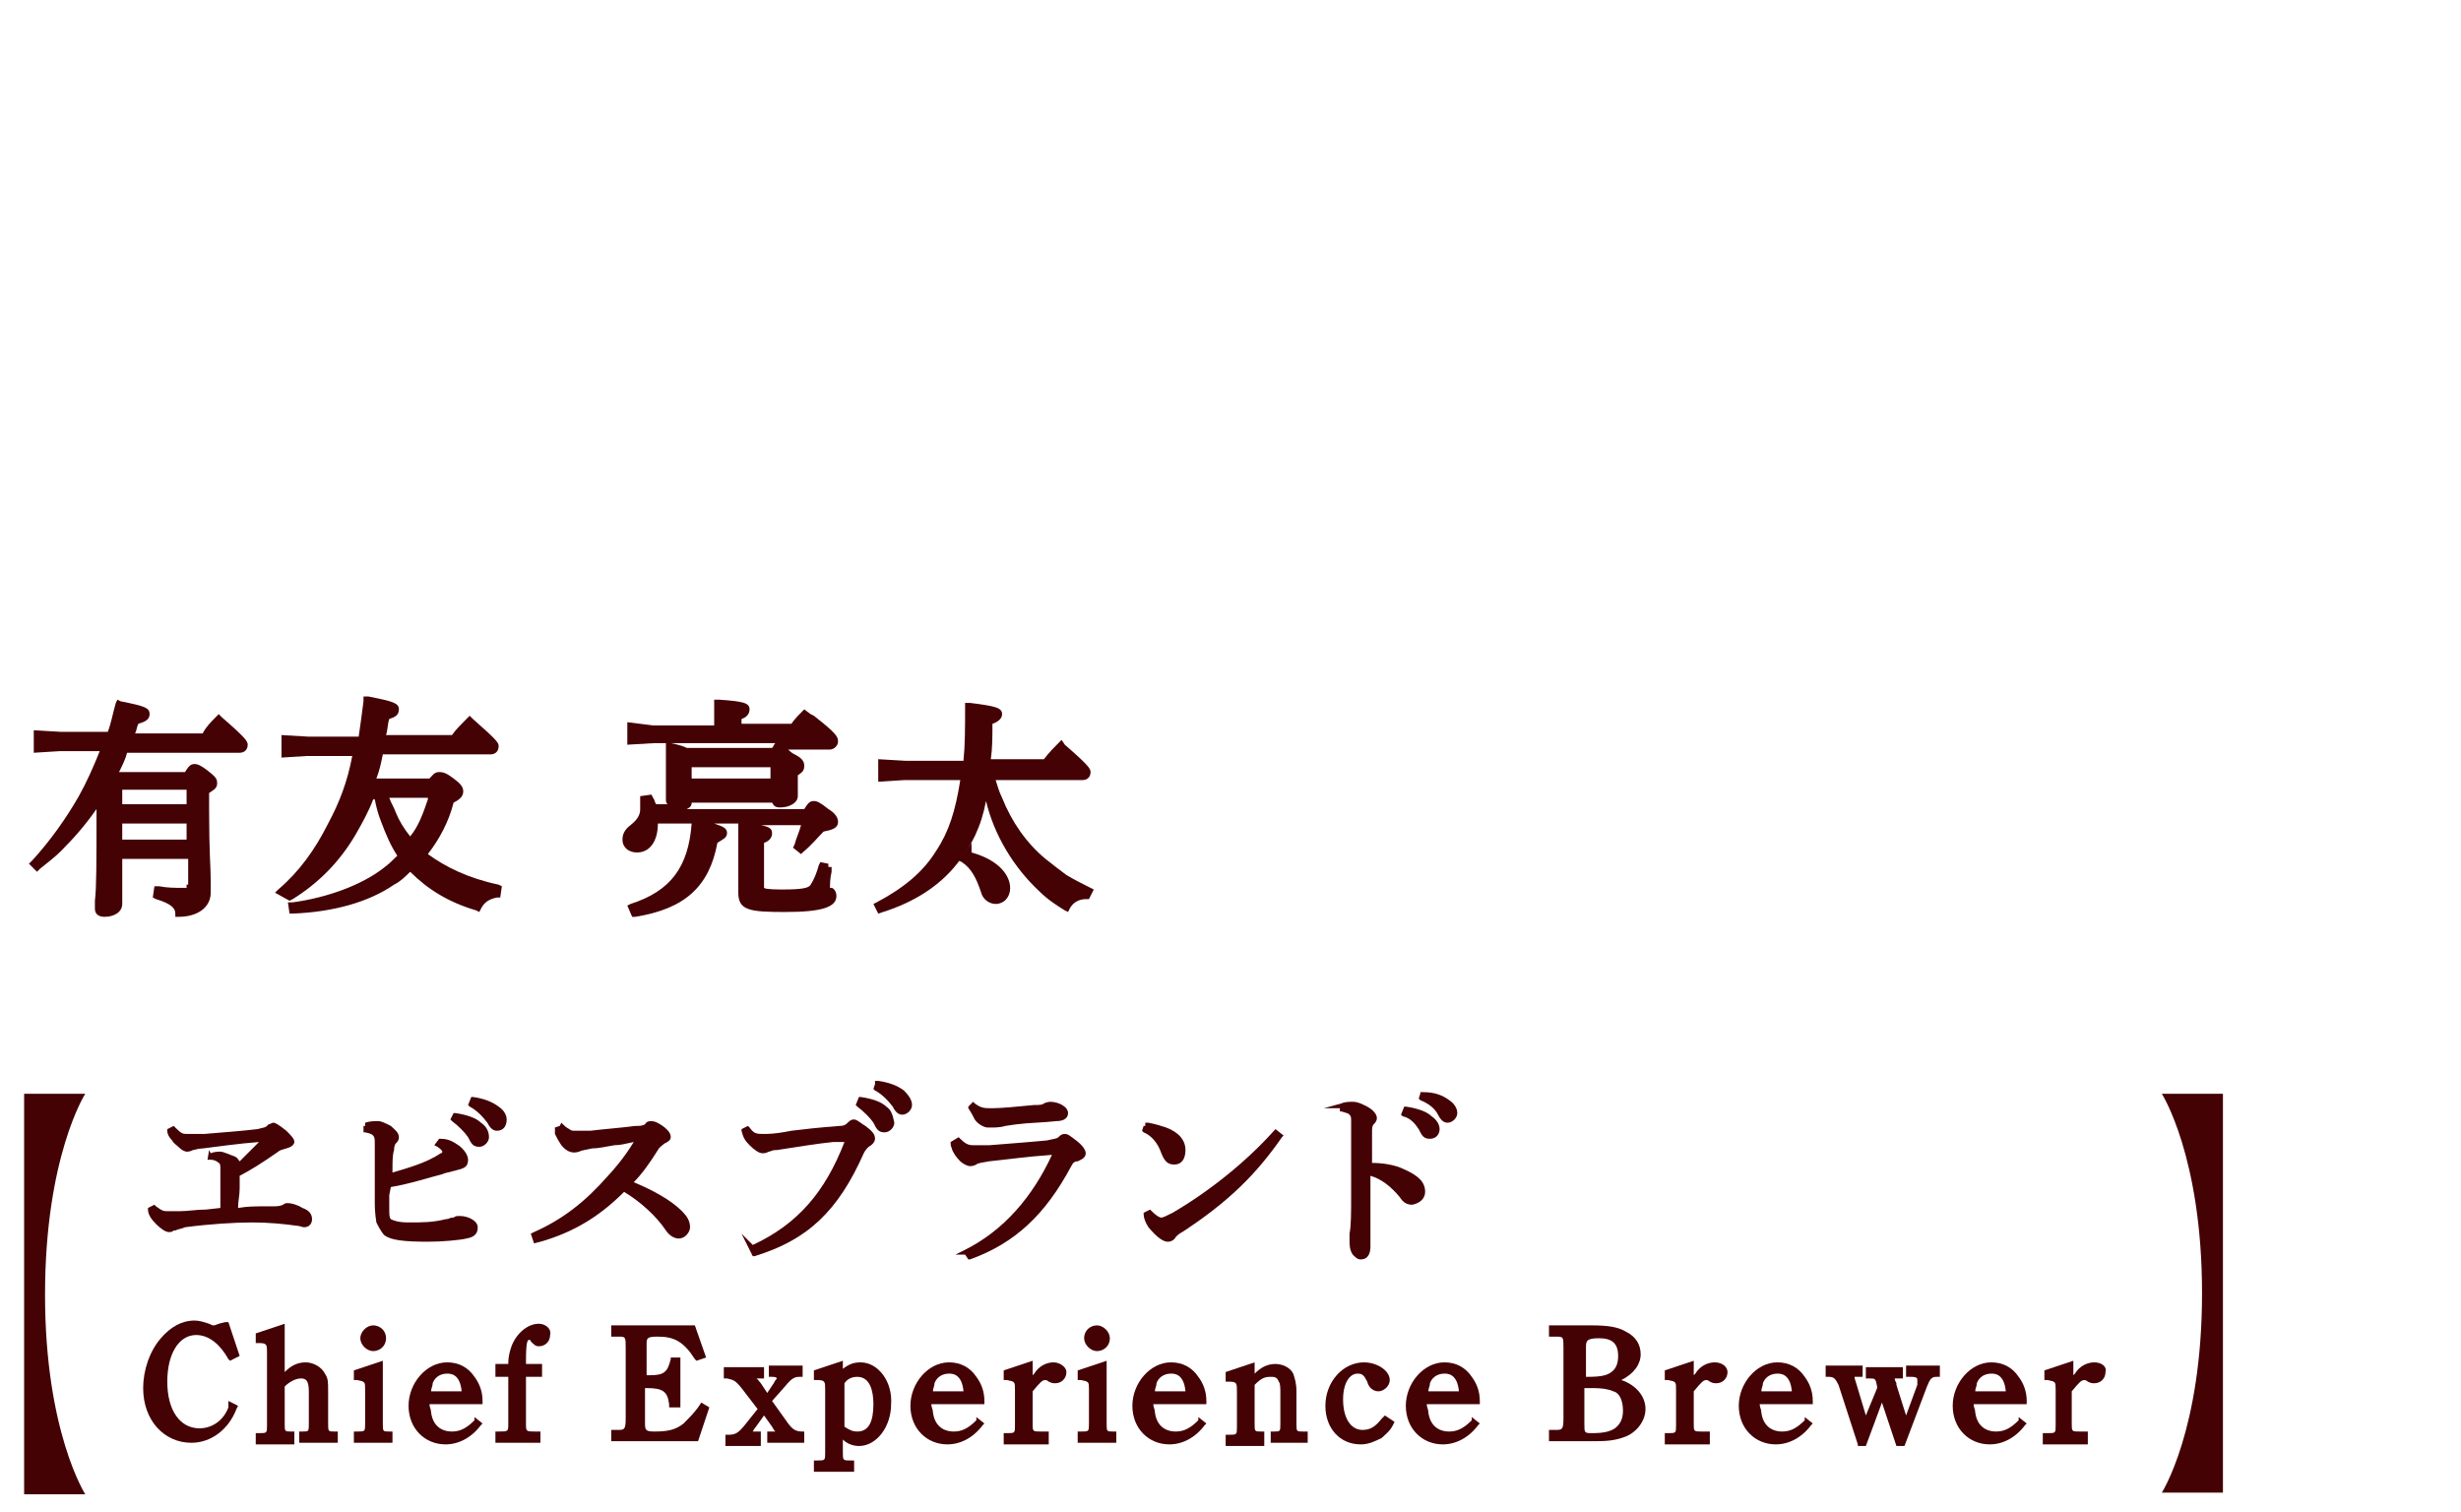 <?xml version="1.0" encoding="utf-8"?>
<!-- Generator: Adobe Illustrator 26.3.1, SVG Export Plug-In . SVG Version: 6.00 Build 0)  -->
<svg version="1.1" id="_イヤー_2" xmlns="http://www.w3.org/2000/svg" xmlns:xlink="http://www.w3.org/1999/xlink" x="0px"
	 y="0px" viewBox="0 0 153 94" style="enable-background:new 0 0 153 94;" xml:space="preserve">
<style type="text/css">
	.st0{clip-path:url(#SVGID_00000166668451708955552910000018248938874479534219_);}
	.st1{fill:#440205;}
</style>
<g id="design">
	<g>
		<defs>
			<rect id="SVGID_1_" width="153" height="94"/>
		</defs>
		<clipPath id="SVGID_00000144318010618601370040000017473251503673782189_">
			<use xlink:href="#SVGID_1_"  style="overflow:visible;"/>
		</clipPath>
		<g style="clip-path:url(#SVGID_00000144318010618601370040000017473251503673782189_);">
			<path class="st1" d="M11.6,55c0,0.1,0,0.2,0,0.2c0,0,0,0-0.2,0c-0.5,0-1,0-1.5-0.1l-0.3,0l-0.1,0.7l0.2,0.1
				c1,0.3,1.2,0.6,1.2,0.9l0,0.2h0.2c1.2,0,2-0.6,2-1.5c0-0.2,0-0.5,0-0.8c0-0.7-0.1-1.8-0.1-4.3v-1.1c0.3-0.2,0.5-0.3,0.5-0.6
				c0-0.3-0.1-0.4-0.6-0.8c-0.4-0.3-0.6-0.4-0.8-0.4c-0.3,0-0.4,0.2-0.6,0.5H7.4c0.2-0.4,0.4-0.8,0.5-1.2h7c0.3,0,0.5-0.2,0.5-0.5
				c0-0.2-0.1-0.4-1.6-1.7l-0.2-0.2l-0.2,0.2c-0.3,0.3-0.6,0.6-0.8,1H8.4c0.1-0.2,0.1-0.4,0.2-0.6c0.3-0.1,0.7-0.2,0.7-0.6
				c0-0.4-0.3-0.5-1.8-0.8l-0.2-0.1l-0.1,0.2c-0.2,0.7-0.3,1.3-0.5,1.8l-2.9,0l-1.7-0.1v1.4l1.6-0.1h2.5c-0.4,1-0.8,1.9-1.3,2.8
				c-0.8,1.4-1.8,2.8-2.9,4l-0.2,0.2l0.5,0.5L2.5,54c0.5-0.4,0.9-0.7,1.3-1.1c0.8-0.8,1.5-1.6,2.2-2.6c0,3.3,0,4.9-0.1,5.7
				c0,0.2,0,0.4,0,0.5c0,0.3,0.2,0.5,0.6,0.5c0.6,0,1.1-0.3,1.1-0.8v-2.8h4.1V55z M11.6,51.2v1H7.6v-1H11.6z M11.6,49.1V50H7.6v-0.9
				H11.6z"/>
			<path class="st1" d="M18.2,55.9c1.6-1,2.9-2.3,3.9-4c0.4-0.7,0.8-1.4,1.1-2.2h0.1c0.1,0.5,0.2,0.9,0.4,1.4c0.3,0.8,0.6,1.5,1,2.1
				c-0.3,0.3-0.5,0.5-0.9,0.8c-1.3,1-3.4,1.8-5.6,2.1l-0.3,0l0.1,0.7l0.2,0c2.5-0.1,4.7-0.7,6.3-1.8c0.4-0.2,0.7-0.5,1-0.8
				c1.1,1.1,2.4,1.9,4.1,2.4l0.2,0.1l0.1-0.2c0.2-0.4,0.5-0.6,1-0.7l0.2,0l0.1-0.7l-0.2-0.1c-1.9-0.4-3.3-1.1-4.4-1.9
				c0.7-0.9,1.3-2,1.6-3.2c0.4-0.2,0.6-0.4,0.6-0.7c0-0.3-0.2-0.5-0.6-0.8c-0.4-0.3-0.6-0.4-0.9-0.4c-0.3,0-0.4,0.2-0.6,0.4h-3.3
				c0.2-0.5,0.3-1,0.4-1.5h6.7c0.3,0,0.5-0.2,0.5-0.5c0-0.2,0-0.3-1.6-1.7l-0.2-0.2l-0.2,0.2c-0.3,0.3-0.7,0.7-0.9,1h-4.1
				c0.1-0.3,0.1-0.7,0.2-1c0.3-0.1,0.6-0.2,0.6-0.6c0-0.4-0.4-0.5-1.9-0.8l-0.3,0l0,0.3c-0.1,0.8-0.2,1.5-0.3,2.2l-3.1,0l-1.7-0.1
				v1.4l1.6-0.1h2.8c-0.3,1.6-0.8,2.9-1.5,4.2c-0.8,1.6-1.8,3-3.1,4.1l-0.2,0.2L18,56L18.2,55.9z M26.6,49.7
				c-0.3,0.9-0.6,1.7-1.1,2.3c-0.4-0.5-0.7-1-0.9-1.5c-0.1-0.3-0.3-0.6-0.4-0.9H26.6z"/>
			<path class="st1" d="M45.2,51.8c0-0.3-0.2-0.4-0.8-0.6h1.5l0,0.1c0,0.3,0,0.6,0,1.2c0,1.2,0,1.9,0,2.4c0,0.2,0,0.4,0,0.6
				c0,1.1,0.7,1.2,2.9,1.2c2.3,0,3.2-0.3,3.2-1c0-0.3-0.2-0.5-0.3-0.5c0,0-0.1,0-0.1,0c0-0.2,0-0.6,0.1-1l0,0v-0.3l-0.2,0l0-0.2
				l-0.5-0.1l-0.1,0.2c-0.1,0.4-0.3,0.9-0.5,1.2c-0.1,0.2-0.5,0.3-1.7,0.3c-0.3,0-1.1,0-1.2-0.1c0,0,0,0,0-0.1v-2.7
				c0.3-0.1,0.5-0.3,0.5-0.6c0-0.3-0.2-0.4-0.7-0.5h2.5c-0.1,0.4-0.3,0.8-0.4,1.2l-0.1,0.2l0.5,0.4l0.1-0.1c0.6-0.5,0.9-0.9,1.3-1.3
				c0.5-0.1,0.9-0.2,0.9-0.6c0-0.2-0.1-0.5-0.6-0.8c-0.5-0.4-0.7-0.5-0.9-0.5c-0.3,0-0.4,0.2-0.6,0.5h-7.3c0.2-0.1,0.3-0.2,0.3-0.4
				h5c0.1,0.2,0.2,0.3,0.5,0.3c0.6,0,1.1-0.3,1.1-0.7c0-0.1,0-0.2,0-0.3c0-0.2,0-0.5,0-0.9v-0.1c0.3-0.2,0.4-0.3,0.4-0.6
				c0-0.3-0.2-0.5-0.6-0.7c-0.2-0.1-0.3-0.2-0.4-0.3h2.6c0.2,0,0.5-0.2,0.5-0.5c0-0.3-0.1-0.5-1.5-1.6l-0.2-0.1L50,44.1
				c-0.3,0.3-0.6,0.6-0.8,0.9h-3.1v-0.3c0.3-0.1,0.5-0.3,0.5-0.6c0-0.4-0.4-0.5-1.9-0.6l-0.3,0l0,0.3c0,0.5,0,0.8,0,1.3l-3.8,0
				L39,44.9v1.4l1.7-0.1h0.7l0,0.3c0,0.3,0,0.6,0,1c0,0.8,0,1.4,0,1.8c0,0.2,0,0.3,0,0.4c0,0.1,0,0.2,0.1,0.3h-0.7
				c-0.1-0.1-0.1-0.3-0.2-0.4l-0.1-0.2l-0.7,0.1l0,0.3c0,0.1,0,0.3,0,0.5c0,0.3-0.1,0.6-0.6,1c-0.4,0.3-0.5,0.6-0.5,0.9
				c0,0.5,0.4,0.8,0.9,0.8c0.8,0,1.3-0.7,1.3-1.8h2.1l0,0c-0.2,2.7-1.3,4.2-3.8,5L39,56.3l0.3,0.7l0.2,0c3.1-0.5,4.6-1.9,5.1-4.6
				C44.9,52.2,45.2,52.1,45.2,51.8z M47.9,47.7v0.7H43v-0.7H47.9z M48,46.5h-5.3c-0.2-0.1-0.5-0.2-1-0.3l0,0h6.5
				C48.1,46.3,48.1,46.4,48,46.5z"/>
			<path class="st1" d="M54.9,56.7c1.9-0.6,3.5-1.6,4.6-3c0.9-1.1,1.5-2.3,1.8-3.9c0.5,2.1,1.7,4.1,3.3,5.6c0.5,0.5,1.1,0.9,1.6,1.2
				l0.2,0.1l0.1-0.2c0.2-0.4,0.6-0.6,1-0.6l0.2,0l0.3-0.6l-0.2-0.1c-0.6-0.3-1-0.5-1.5-0.8c-0.4-0.3-0.8-0.6-1.3-1
				c-1.2-1-2.1-2.3-2.7-3.8c-0.2-0.4-0.3-0.8-0.4-1.1h5.4c0.3,0,0.5-0.2,0.5-0.5c0-0.2-0.1-0.4-1.6-1.7L66,46l-0.2,0.2
				c-0.2,0.2-0.6,0.6-0.9,1h-3.3c0.1-0.7,0.1-1.4,0.1-2.2c0.3-0.1,0.6-0.3,0.6-0.6c0-0.4-0.4-0.5-2-0.7l-0.3,0v0.3
				c0,1.2,0,2.3-0.1,3.3l-3.6,0l-1.7-0.1v1.4l1.6-0.1h3.5c-0.3,1.9-0.7,3.2-1.5,4.4c-0.8,1.3-2,2.3-3.7,3.2l-0.2,0.1l0.3,0.6
				L54.9,56.7z"/>
			<path class="st1" d="M59.6,53.5l0.2,0.1c0.6,0.4,0.9,1,1.2,1.9c0.1,0.4,0.5,0.7,0.9,0.7c0.5,0,0.9-0.4,0.9-1
				c0-0.7-0.6-1.7-2.4-2.2v-0.6L59.6,53.5z"/>
			<path class="st1" d="M18.4,76.2c0.2,0,0.4,0.1,0.5,0.1c0.3,0,0.5-0.2,0.5-0.5c0-0.4-0.3-0.6-0.6-0.7c-0.3-0.2-0.7-0.3-0.9-0.3
				c-0.1,0-0.2,0-0.3,0.1c-0.2,0.1-0.4,0.1-0.8,0.1l-0.5,0c-0.4,0-0.9,0-1.5,0.1c0-0.4,0.1-0.8,0.1-1.2c0-0.3,0-0.6,0-0.8
				c0.6-0.3,1.4-0.8,2.4-1.5c0.1-0.1,0.2-0.1,0.5-0.2c0.4-0.1,0.5-0.3,0.5-0.4c0-0.2-0.2-0.4-0.5-0.7c-0.5-0.4-0.7-0.5-0.8-0.5
				c-0.1,0-0.2,0.1-0.3,0.1l-0.1,0.1c-0.1,0.1-0.2,0.1-0.6,0.2c-0.8,0.1-2.1,0.2-3.3,0.3c-0.2,0-0.5,0-1,0c-0.3,0-0.4,0-0.7-0.3
				L10.8,70l-0.4,0.2l0,0.1c0,0.2,0.1,0.4,0.3,0.6c0.1,0.2,0.3,0.3,0.5,0.5c0.1,0.1,0.3,0.2,0.4,0.2c0.1,0,0.2,0,0.4-0.1
				c0.1,0,0.3-0.1,0.6-0.1c0.8-0.1,2.2-0.3,3.5-0.4c-0.4,0.4-0.8,0.8-1.2,1.2c-0.1-0.1-0.1-0.2-0.3-0.3c-0.3-0.1-0.7-0.3-0.9-0.3
				c-0.1,0-0.4,0-0.6,0.1L13,71.5l-0.1,0.6l0.2,0c0.2,0,0.4,0.1,0.5,0.2c0,0,0.1,0,0.1,0.3c0,0.8,0,1.7,0,2.5l-0.9,0.1
				c-0.6,0-1.1,0.1-1.6,0.1c-0.4,0-0.6,0-0.8,0c-0.2,0-0.3,0-0.7-0.3l-0.1-0.1l-0.4,0.2l0,0.1c0,0.3,0.2,0.6,0.5,0.9
				c0.3,0.3,0.6,0.5,0.8,0.5c0.1,0,0.2,0,0.3-0.1l0.1,0c0.2-0.1,0.4-0.1,0.6-0.2c1.5-0.2,3.1-0.3,4.2-0.3
				C16.7,76,17.7,76.1,18.4,76.2L18.4,76.2z"/>
			<path class="st1" d="M31.5,69.6c0-0.3-0.2-0.6-0.5-0.8c-0.4-0.3-0.9-0.5-1.6-0.6l-0.1,0l-0.2,0.5l0.1,0.1c0.4,0.2,0.8,0.6,1.1,1
				c0.2,0.4,0.4,0.5,0.6,0.5C31.3,70.3,31.5,70,31.5,69.6z"/>
			<path class="st1" d="M24.3,73.8c1.2-0.2,2.4-0.6,3.2-0.8c0.2-0.1,0.4-0.1,0.7-0.2c0.1,0,0.3-0.1,0.4-0.1c0.3-0.1,0.5-0.2,0.5-0.6
				c0-0.3-0.3-0.7-0.6-0.9c-0.3-0.2-0.6-0.4-1.1-0.4l-0.1,0L27,71.2l0.2,0.1c0.3,0.2,0.3,0.3,0.3,0.3c0,0,0,0.1-0.1,0.1
				c-0.9,0.6-2,0.9-3,1.2l0-0.1c0-0.6,0-1,0.1-1.3c0-0.3,0.1-0.4,0.1-0.4c0.1-0.1,0.2-0.2,0.2-0.4c0-0.3-0.3-0.5-0.5-0.7
				c-0.4-0.2-0.6-0.3-0.8-0.3c-0.2,0-0.5,0-0.8,0.1l0,0.2h-0.1v0.4l0.1,0c0.5,0.1,0.6,0.2,0.6,0.6c0,0.9,0,1.8,0,2.6
				c0,0.4,0,0.8,0,1.1c0,0.9,0.1,1.2,0.1,1.3c0.1,0.2,0.3,0.6,0.5,0.8c0.4,0.3,1.2,0.4,2.7,0.4c0.9,0,2-0.1,2.4-0.2
				c0.6-0.1,0.7-0.4,0.7-0.7c0-0.4-0.6-0.7-1.1-0.7c-0.2,0-0.3,0-0.4,0.1l-0.1,0c-0.1,0-0.2,0.1-0.4,0.1C26.9,76,26.3,76,25.4,76
				c-0.6,0-0.9-0.1-1.1-0.2c-0.1-0.1-0.1-0.3-0.1-0.7c0-0.2,0-0.5,0-0.8L24.3,73.8z"/>
			<path class="st1" d="M29.9,69.8c-0.3-0.3-0.9-0.5-1.6-0.6l-0.1,0L28,69.6l0.1,0.1c0.4,0.3,0.8,0.7,1,1c0.2,0.4,0.3,0.6,0.7,0.6
				c0.3,0,0.6-0.3,0.6-0.6C30.4,70.3,30.2,70,29.9,69.8z"/>
			<path class="st1" d="M33.6,77.2c2.1-0.6,3.7-1.6,5.2-3.1c1,0.6,2,1.5,2.6,2.4c0.2,0.3,0.5,0.5,0.8,0.5c0.4,0,0.7-0.4,0.7-0.7
				c0-0.4-0.2-0.7-0.5-1c-0.7-0.7-1.8-1.3-3-1.8c0.5-0.5,1-1.2,1.5-2c0.1-0.2,0.3-0.3,0.4-0.4c0.2-0.1,0.4-0.2,0.4-0.4
				c0-0.2-0.1-0.4-0.5-0.7c-0.3-0.2-0.5-0.3-0.7-0.3c-0.1,0-0.3,0-0.4,0.2C39.9,70,39.8,70,39.5,70c-0.7,0.1-2,0.2-2.8,0.3
				c-0.2,0-0.5,0-0.7,0l-0.2,0c-0.2,0-0.3,0-0.4-0.1c-0.2-0.1-0.3-0.2-0.4-0.3l-0.1-0.1L34.8,70l-0.3,0.1v0.1c0,0.1,0,0.2,0,0.2
				l0,0.1c0.1,0.2,0.2,0.4,0.4,0.7c0.4,0.5,0.8,0.5,1.1,0.4c0.2-0.1,0.4-0.1,0.8-0.2c0.4,0,0.8-0.1,1.4-0.2c0.4,0,0.7-0.1,1.2-0.2
				c-0.6,1-1.4,1.9-1.6,2.1c-1.4,1.6-2.8,2.7-4.6,3.5l-0.2,0.1l0.2,0.6L33.6,77.2z"/>
			<path class="st1" d="M56.2,67.8c-0.4-0.3-0.9-0.5-1.6-0.6l-0.2,0v0.2l-0.1,0.3l0.1,0.1c0.4,0.2,0.8,0.6,1.1,1
				c0.2,0.4,0.4,0.5,0.6,0.5c0.3,0,0.6-0.3,0.6-0.6C56.7,68.4,56.5,68.1,56.2,67.8z"/>
			<path class="st1" d="M47.6,70.5c-0.6,0-0.7,0-1-0.4L46.5,70l-0.4,0.2l0,0.1c0.1,0.4,0.2,0.6,0.5,0.9c0.3,0.3,0.6,0.5,0.8,0.5
				c0.1,0,0.2,0,0.4-0.1c0.1,0,0.2-0.1,0.4-0.1l0.1,0c1.3-0.2,2.5-0.4,3.5-0.5c0.4,0,0.6,0,0.7,0c-1.2,3.1-2.9,5.1-5.7,6.4l-0.7-0.7
				l0.7,1.4l0.1,0c3.3-1,5.2-2.8,6.8-6.4c0.1-0.2,0.2-0.3,0.3-0.4c0.2-0.1,0.4-0.3,0.4-0.5c0-0.3-0.2-0.5-0.6-0.8
				c-0.2-0.1-0.5-0.4-0.7-0.4c-0.1,0-0.2,0-0.4,0.2c-0.1,0.1-0.2,0.2-0.5,0.2c-1.3,0.1-2.2,0.2-3,0.3C48.7,70.4,48.1,70.5,47.6,70.5
				z"/>
			<path class="st1" d="M55.1,68.8c-0.3-0.3-0.9-0.5-1.6-0.6l-0.1,0l-0.2,0.5l0.1,0.1c0.4,0.3,0.8,0.7,1,1c0.2,0.4,0.3,0.6,0.7,0.6
				c0.3,0,0.6-0.3,0.6-0.6C55.5,69.3,55.4,69,55.1,68.8z"/>
			<path class="st1" d="M60.6,69.6c0.2,0.3,0.6,0.5,0.8,0.5c0.1,0,0.2,0,0.2,0c0,0,0.1,0,0.1,0c0.1,0,0.5,0,0.8-0.1l0.7-0.1
				c0.8-0.1,1.6-0.1,2.5-0.2c0.3,0,0.7-0.1,0.7-0.5c0-0.4-0.6-0.7-1.1-0.7c-0.2,0-0.4,0.1-0.4,0.1c-0.1,0.1-0.3,0.1-0.6,0.1
				c-1,0.1-2.1,0.2-2.6,0.2c-0.5,0-0.7,0-1.1-0.3l-0.1-0.1l-0.3,0.3l0,0.1C60.4,69.2,60.5,69.4,60.6,69.6z"/>
			<path class="st1" d="M67.5,71.7c0-0.2-0.2-0.5-0.6-0.8c-0.4-0.3-0.5-0.4-0.7-0.4c-0.2,0-0.3,0.1-0.4,0.2
				c-0.1,0.1-0.3,0.1-0.7,0.2c-1,0.1-2.4,0.2-3.6,0.3c-0.1,0-0.2,0-0.3,0c-0.2,0-0.4,0-0.7,0c-0.3,0-0.5-0.1-0.8-0.4l-0.1-0.1
				L59.1,71l0,0.1c0,0.2,0.1,0.3,0.1,0.4c0.1,0.2,0.2,0.4,0.5,0.7c0.1,0.1,0.4,0.3,0.6,0.3c0.1,0,0.2,0,0.4-0.1
				c0.1-0.1,0.3-0.1,0.8-0.2c1-0.1,2.4-0.3,3.9-0.4c-1.2,2.6-3,4.7-5.4,5.9l-0.6,0.3h0.6l0.2,0.3l0.1,0c2.8-1,4.7-2.8,6.3-5.8
				c0.1-0.2,0.2-0.3,0.4-0.3C67.2,72.1,67.5,72,67.5,71.7z"/>
			<path class="st1" d="M72.2,71.7c0.2,0.5,0.4,0.7,0.8,0.7c0,0,0,0,0,0c0.5,0,0.7-0.4,0.7-0.9c0-0.6-0.4-1.1-1.2-1.4
				c-0.3-0.1-0.6-0.2-1.1-0.3l0,0h-0.2l0,0.2l-0.1,0L71,70.3l0.1,0.1C71.6,70.6,72,71.1,72.2,71.7z"/>
			<path class="st1" d="M72.2,75.7c-0.1,0-0.3-0.1-0.6-0.4l-0.1-0.1l-0.4,0.2l0,0.1c0,0.2,0.1,0.5,0.3,0.8c0.5,0.6,0.9,0.9,1.2,0.9
				c0.2,0,0.4-0.1,0.5-0.3c0.1-0.1,0.2-0.2,0.4-0.3c2.9-1.9,4.6-3.6,6.2-5.9l0.1-0.1l-0.5-0.4l-0.1,0.1c-1.6,1.8-3.9,3.7-6.3,5.1
				C72.5,75.6,72.3,75.7,72.2,75.7z"/>
			<path class="st1" d="M88.6,74.1c0-0.6-0.4-1-1.3-1.4c-0.6-0.3-1.4-0.4-2-0.4c0-0.8,0-1.4,0-1.9c0-0.2,0-0.4,0.1-0.5
				c0.1-0.1,0.2-0.2,0.2-0.4c0-0.3-0.4-0.6-0.6-0.7c-0.4-0.2-0.6-0.3-0.9-0.3c-0.2,0-0.5,0-0.7,0.1l-1.1,0.3h1v0.2l0.1,0
				c0.3,0.1,0.4,0.1,0.5,0.2c0.1,0.1,0.1,0.2,0.1,0.4c0,1.2,0,2.4,0,4.2l0,0.5c0,1,0,1.8-0.1,2.3c0,0.2,0,0.3,0,0.4
				c0,0.3,0,0.6,0.2,0.9c0.2,0.2,0.3,0.3,0.5,0.3c0.4,0,0.6-0.3,0.6-0.8c0-0.7,0-1.5,0-2.2c0-0.7,0-1.5,0-2.2
				c0.7,0.2,1.3,0.7,1.8,1.3c0.2,0.3,0.4,0.5,0.8,0.5C88.3,74.8,88.6,74.5,88.6,74.1z"/>
			<path class="st1" d="M89.4,69.3c0.2,0.4,0.4,0.5,0.6,0.5c0.3,0,0.6-0.3,0.6-0.6c0-0.3-0.2-0.6-0.5-0.8c-0.4-0.3-0.9-0.5-1.6-0.5
				l-0.2,0V68l-0.1,0.3l0.1,0.1C88.8,68.6,89.2,68.9,89.4,69.3z"/>
			<path class="st1" d="M88.2,70.2c0.2,0.4,0.3,0.6,0.7,0.6s0.6-0.3,0.6-0.6c0-0.3-0.2-0.6-0.5-0.8c-0.3-0.3-0.9-0.5-1.6-0.6l-0.1,0
				l-0.2,0.5l0.1,0.1C87.7,69.5,88,69.9,88.2,70.2z"/>
			<path class="st1" d="M14.2,87.5c-0.3,0.8-1,1.3-1.8,1.3c-1.2,0-2-1.1-2-2.9c0-1.7,0.7-2.9,1.8-2.9c0.8,0,1.5,0.6,2,1.5l0.1,0.1
				l0.6-0.3l-0.7-2.1l-0.2,0c-0.5,0.1-0.6,0.2-0.7,0.2c-0.1,0-0.1,0-0.3-0.1c-0.3-0.1-0.6-0.2-0.9-0.2c-0.8,0-1.5,0.4-2.1,1.1
				c-0.7,0.8-1.1,2-1.1,3.1c0,2,1.3,3.4,3,3.4c1.2,0,2.3-0.8,2.8-2.1l0.1-0.2l-0.6-0.3L14.2,87.5z"/>
			<path class="st1" d="M20.4,88.5v-2c0-0.6,0-0.8-0.2-1.1c-0.2-0.4-0.7-0.7-1.2-0.7c-0.5,0-0.9,0.2-1.3,0.6v-3l-1.8,0.6v0.6l0.2,0
				c0.5,0,0.5,0.1,0.5,0.6v4.5c0,0.5,0,0.5-0.5,0.5h-0.2v0.7h2.4V89l-0.2,0c-0.4,0-0.4,0-0.4-0.5v-2.3c0.3-0.3,0.7-0.5,1-0.5
				c0.3,0,0.5,0.1,0.5,0.8v2c0,0.5,0,0.5-0.4,0.5h-0.2v0.7H21V89l-0.2,0C20.4,89,20.4,89,20.4,88.5z"/>
			<path class="st1" d="M23.8,88.5v-3.9L22,85.2v0.6l0.2,0c0.5,0.1,0.5,0.1,0.5,0.6v2.1c0,0.5,0,0.5-0.5,0.5H22v0.7h2.4V89l-0.2,0
				C23.8,89,23.8,89,23.8,88.5z"/>
			<path class="st1" d="M23.2,82.4c-0.4,0-0.8,0.4-0.8,0.8c0,0.4,0.4,0.8,0.8,0.8c0.4,0,0.8-0.3,0.8-0.8
				C24,82.7,23.6,82.4,23.2,82.4z"/>
			<path class="st1" d="M29.5,88.3c-0.5,0.5-0.9,0.7-1.4,0.7c-0.7,0-1.2-0.4-1.3-1.2c0-0.2-0.1-0.3-0.1-0.5H30l0-0.2
				c0-0.6-0.2-1.1-0.5-1.5c-0.4-0.6-1-0.9-1.7-0.9c-1.3,0-2.4,1.3-2.4,2.7c0,1.4,1,2.4,2.3,2.4c0.8,0,1.6-0.4,2.2-1.2l0.1-0.1
				l-0.5-0.4L29.5,88.3z M26.8,86.5c0-0.2,0.1-0.3,0.1-0.5c0.1-0.3,0.4-0.6,0.9-0.6c0.2,0,0.8,0,0.9,1.1H26.8z"/>
			<path class="st1" d="M33.5,82.3c-0.7,0-1.4,0.6-1.7,1.4c-0.1,0.3-0.2,0.6-0.2,1.1h-0.8v0.8h0.8v2.9c0,0.5,0,0.5-0.6,0.5h-0.2v0.7
				h2.8V89h-0.3c-0.6,0-0.6,0-0.6-0.5v-2.9h1v-0.8h-1c0-0.1,0-0.1,0-0.2c0-1.2,0.1-1.3,0.2-1.3c0,0,0.1,0,0.1,0.1
				c0.2,0.2,0.3,0.3,0.5,0.3c0.4,0,0.7-0.3,0.7-0.7C34.3,82.6,33.9,82.3,33.5,82.3z"/>
			<path class="st1" d="M43.4,87.5c-0.3,0.4-0.6,0.7-0.9,1c-0.5,0.4-1,0.5-1.8,0.5c-0.6,0-0.6-0.1-0.6-0.6v-2.1h0.1
				c1,0,1.3,0.2,1.4,1l0,0.2h0.7v-3.1h-0.6l0,0.1c-0.2,0.8-0.4,1-1.3,1h-0.2v-1.9c0-0.4,0-0.5,0.7-0.5c1,0,1.6,0.3,2.3,1.4l0.1,0.1
				l0.6-0.2l-0.7-2h-5.2v0.7h0.4c0.5,0,0.5,0,0.5,0.7v4.4c0,0.7-0.1,0.7-0.5,0.7h-0.4v0.7h5.4l0.7-2.1l-0.5-0.3L43.4,87.5z"/>
			<path class="st1" d="M49,88.5l-1-1.4l0.8-0.9c0.4-0.5,0.6-0.6,0.9-0.6l0.2,0v-0.7h-2.1v0.7l0.2,0c0.3,0,0.3,0.1,0.3,0.1
				c0,0-0.1,0.1-0.2,0.3l-0.4,0.6l-0.4-0.6c-0.1-0.1-0.2-0.3-0.3-0.3c0,0,0,0,0.2,0h0.3v-0.7h-2.5v0.7l0.2,0
				c0.4,0.1,0.5,0.1,0.9,0.6l1,1.3l-0.8,1c-0.4,0.5-0.6,0.6-1,0.6l-0.2,0v0.7h2.2V89h-0.3c-0.2,0-0.2,0-0.2,0c0,0,0.1-0.2,0.2-0.3
				l0.5-0.7l0.5,0.7c0.1,0.2,0.2,0.3,0.2,0.3c0,0-0.1,0-0.2,0h-0.3v0.7h2.3V89l-0.1,0C49.5,89,49.3,88.9,49,88.5z"/>
			<path class="st1" d="M53.5,84.7c-0.4,0-0.7,0.1-1.1,0.4v-0.5l-1.8,0.6v0.6l0.2,0c0.5,0,0.5,0.1,0.5,0.6v3.9c0,0.5,0,0.5-0.5,0.5
				h-0.2v0.7h2.5v-0.5l0-0.2h-0.2c-0.5,0-0.5,0-0.5-0.5v-0.8c0.3,0.3,0.7,0.4,1,0.4c1.1,0,2-1.2,2-2.6
				C55.5,85.9,54.6,84.7,53.5,84.7z M54.3,87.3c0,1.1-0.3,1.7-1,1.7c-0.3,0-0.5-0.1-0.8-0.3V86c0.2-0.3,0.5-0.4,0.8-0.4
				C54.1,85.6,54.3,86.5,54.3,87.3z"/>
			<path class="st1" d="M60.7,88.3c-0.5,0.5-0.9,0.7-1.4,0.7c-0.7,0-1.2-0.4-1.3-1.2c0-0.2-0.1-0.3-0.1-0.5h3.3l0-0.2
				c0-0.6-0.2-1.1-0.5-1.5c-0.4-0.6-1-0.9-1.7-0.9c-1.3,0-2.4,1.3-2.4,2.7c0,1.4,1,2.4,2.3,2.4c0.8,0,1.6-0.4,2.2-1.2l0.1-0.1
				l-0.5-0.4L60.7,88.3z M58,86.5c0-0.2,0.1-0.3,0.1-0.5c0.1-0.3,0.4-0.6,0.9-0.6c0.2,0,0.8,0,0.9,1.1H58z"/>
			<path class="st1" d="M65.5,84.7c-0.4,0-0.9,0.2-1.2,0.7c0,0-0.1,0.1-0.1,0.1v-0.9l-1.8,0.6v0.6l0.2,0c0.5,0.1,0.5,0.1,0.5,0.6
				v2.2c0,0.5,0,0.5-0.5,0.5h-0.2v0.7h2.8V89h-0.5c-0.5,0-0.5,0-0.5-0.5v-2c0.5-0.6,0.6-0.7,0.8-0.7c0,0,0.1,0,0.2,0.1
				c0.2,0.1,0.3,0.1,0.4,0.1c0.4,0,0.7-0.3,0.7-0.7C66.3,85,65.9,84.7,65.5,84.7z"/>
			<path class="st1" d="M68.8,88.5v-3.9L67,85.2v0.6l0.2,0c0.5,0.1,0.5,0.1,0.5,0.6v2.1c0,0.5,0,0.5-0.5,0.5H67v0.7h2.4V89l-0.2,0
				C68.8,89,68.8,89,68.8,88.5z"/>
			<path class="st1" d="M67.4,83.2c0,0.4,0.4,0.8,0.8,0.8c0.4,0,0.8-0.3,0.8-0.8c0-0.4-0.4-0.8-0.8-0.8
				C67.8,82.4,67.4,82.7,67.4,83.2z"/>
			<path class="st1" d="M74.5,88.3c-0.5,0.5-0.9,0.7-1.4,0.7c-0.7,0-1.2-0.4-1.3-1.2c0-0.2-0.1-0.3-0.1-0.5h3.3l0-0.2
				c0-0.6-0.2-1.1-0.5-1.5c-0.4-0.6-1-0.9-1.7-0.9c-1.3,0-2.4,1.3-2.4,2.7c0,1.4,1,2.4,2.3,2.4c0.8,0,1.6-0.4,2.2-1.2l0.1-0.1
				l-0.5-0.4L74.5,88.3z M71.8,86.5c0-0.2,0.1-0.3,0.1-0.5c0.1-0.3,0.4-0.6,0.9-0.6c0.2,0,0.8,0,0.9,1.1H71.8z"/>
			<path class="st1" d="M80.6,88.5v-2c0-0.5-0.1-0.8-0.2-1.1c-0.2-0.4-0.7-0.6-1.1-0.6c-0.5,0-0.9,0.2-1.3,0.6v-0.7l-1.8,0.6v0.6
				l0.2,0c0.5,0,0.5,0.1,0.5,0.6v2.2c0,0.5,0,0.5-0.5,0.5h-0.2v0.7h2.4V89l-0.2,0c-0.4,0-0.4,0-0.4-0.5v-2.4c0.4-0.4,0.6-0.5,1-0.5
				c0.2,0,0.4,0,0.5,0.3c0.1,0.1,0.1,0.4,0.1,0.7v1.9c0,0.5,0,0.5-0.4,0.5h-0.2v0.7h2.3V89L81,89C80.6,89,80.6,89,80.6,88.5z"/>
			<path class="st1" d="M85.9,88.2c-0.4,0.5-0.7,0.7-1.2,0.7c-0.7,0-1.2-0.7-1.2-1.9c0-1,0.4-1.6,0.9-1.6c0.3,0,0.4,0.1,0.6,0.5
				c0.1,0.4,0.4,0.6,0.7,0.6c0.3,0,0.7-0.3,0.7-0.7c0-0.6-0.8-1.1-1.6-1.1c-1.3,0-2.4,1.2-2.4,2.7c0,1.4,0.9,2.4,2.2,2.4
				c0.5,0,0.9-0.2,1.3-0.4c0.2-0.2,0.5-0.4,0.7-0.8l0.1-0.2l-0.6-0.4L85.9,88.2z"/>
			<path class="st1" d="M91.5,88.3c-0.5,0.5-0.9,0.7-1.4,0.7c-0.7,0-1.2-0.4-1.3-1.2c0-0.2-0.1-0.3-0.1-0.5H92l0-0.2
				c0-0.6-0.2-1.1-0.5-1.5c-0.4-0.6-1-0.9-1.7-0.9c-1.3,0-2.4,1.3-2.4,2.7c0,1.4,1,2.4,2.3,2.4c0.8,0,1.6-0.4,2.2-1.2l0.1-0.1
				l-0.5-0.4L91.5,88.3z M88.8,86.5c0-0.2,0.1-0.3,0.1-0.5c0.1-0.3,0.4-0.6,0.9-0.6c0.2,0,0.8,0,0.9,1.1H88.8z"/>
			<path class="st1" d="M100.8,85.8C100.8,85.8,100.8,85.8,100.8,85.8C100.8,85.8,100.9,85.8,100.8,85.8c0.8-0.4,1.2-1,1.2-1.6
				c0-0.6-0.3-1.1-0.9-1.4c-0.5-0.3-1.1-0.4-2.2-0.4h-2.6v0.7h0.4c0.5,0,0.5,0,0.5,0.7v4.4c0,0.7-0.1,0.7-0.5,0.7h-0.4v0.7h3
				c0.8,0,1.3-0.1,1.8-0.3c0.7-0.3,1.2-1,1.2-1.7C102.3,86.8,101.7,86.1,100.8,85.8z M100.9,87.7c0,0.4-0.1,0.8-0.5,1.1
				c-0.3,0.2-0.7,0.3-1.4,0.3c-0.5,0-0.5,0-0.5-0.6v-2.2H99c0.7,0,1.1,0.1,1.3,0.2C100.7,86.6,100.9,87.1,100.9,87.7z M100.6,84.3
				c0,0.4-0.1,0.7-0.3,0.9c-0.3,0.3-0.7,0.4-1.6,0.4h-0.1v-1.8c0-0.4,0-0.6,0.8-0.6C100.2,83.2,100.6,83.5,100.6,84.3z"/>
			<path class="st1" d="M106.6,84.7c-0.4,0-0.9,0.2-1.2,0.7c0,0-0.1,0.1-0.1,0.1v-0.9l-1.8,0.6v0.6l0.2,0c0.5,0.1,0.5,0.1,0.5,0.6
				v2.2c0,0.5,0,0.5-0.5,0.5h-0.2v0.7h2.8V89h-0.5c-0.5,0-0.5,0-0.5-0.5v-2c0.5-0.6,0.6-0.7,0.8-0.7c0,0,0.1,0,0.2,0.1
				c0.2,0.1,0.3,0.1,0.4,0.1c0.4,0,0.7-0.3,0.7-0.7C107.4,85,107.1,84.7,106.6,84.7z"/>
			<path class="st1" d="M112.2,88.3c-0.5,0.5-0.9,0.7-1.4,0.7c-0.7,0-1.2-0.4-1.3-1.2c0-0.2-0.1-0.3-0.1-0.5h3.3l0-0.2
				c0-0.6-0.2-1.1-0.5-1.5c-0.4-0.6-1-0.9-1.7-0.9c-1.3,0-2.4,1.3-2.4,2.7c0,1.4,1,2.4,2.3,2.4c0.8,0,1.6-0.4,2.2-1.2l0.1-0.1
				l-0.5-0.4L112.2,88.3z M109.5,86.5c0-0.2,0.1-0.3,0.1-0.5c0.1-0.3,0.4-0.6,0.9-0.6c0.2,0,0.8,0,0.9,1.1H109.5z"/>
			<path class="st1" d="M118.6,85.6l0.2,0c0.4,0,0.4,0.1,0.4,0.2c0,0.1,0,0.2,0,0.3l-0.7,1.9l-0.6-1.9l0-0.1
				c-0.1-0.2-0.1-0.2-0.1-0.3c0,0,0,0,0.3,0h0.2v-0.7H116v0.7l0.2,0c0.4,0,0.4,0,0.5,0.5l0,0.1L116,88l-0.6-2
				c-0.1-0.3-0.1-0.3-0.1-0.4c0,0,0.1,0,0.3,0l0.2,0v-0.7h-2.3v0.7l0.2,0c0.3,0,0.4,0.1,0.6,0.5l1.2,3.7l0,0.1h0.5l1-2.7l0.9,2.7
				h0.5l1.4-3.7c0.2-0.5,0.3-0.6,0.6-0.6l0.2,0v-0.7h-2.1V85.6z"/>
			<path class="st1" d="M125.5,88.3c-0.5,0.5-0.9,0.7-1.4,0.7c-0.7,0-1.2-0.4-1.3-1.2c0-0.2-0.1-0.3-0.1-0.5h3.3l0-0.2
				c0-0.6-0.2-1.1-0.5-1.5c-0.4-0.6-1-0.9-1.7-0.9c-1.3,0-2.4,1.3-2.4,2.7c0,1.4,1,2.4,2.3,2.4c0.8,0,1.6-0.4,2.2-1.2l0.1-0.1
				l-0.5-0.4L125.5,88.3z M122.8,86.5c0-0.2,0.1-0.3,0.1-0.5c0.1-0.3,0.4-0.6,0.9-0.6c0.2,0,0.8,0,0.9,1.1H122.8z"/>
			<path class="st1" d="M130.2,84.7c-0.4,0-0.9,0.2-1.2,0.7c0,0-0.1,0.1-0.1,0.1v-0.9l-1.8,0.6v0.6l0.2,0c0.5,0.1,0.5,0.1,0.5,0.6
				v2.2c0,0.5,0,0.5-0.5,0.5H127v0.7h2.8V89h-0.5c-0.5,0-0.5,0-0.5-0.5v-2c0.5-0.6,0.6-0.7,0.8-0.7c0,0,0.1,0,0.2,0.1
				c0.2,0.1,0.3,0.1,0.4,0.1c0.4,0,0.7-0.3,0.7-0.7C131,85,130.7,84.7,130.2,84.7z"/>
			<path class="st1" d="M1.5,68v24.9h3.8c0,0-2.5-3.9-2.5-12.4C2.8,71.9,5.3,68,5.3,68H1.5z"/>
			<path class="st1" d="M134.4,68c0,0,2.5,3.9,2.5,12.4c0,8.5-2.5,12.4-2.5,12.4h3.8V68H134.4z"/>
		</g>
	</g>
</g>
</svg>
